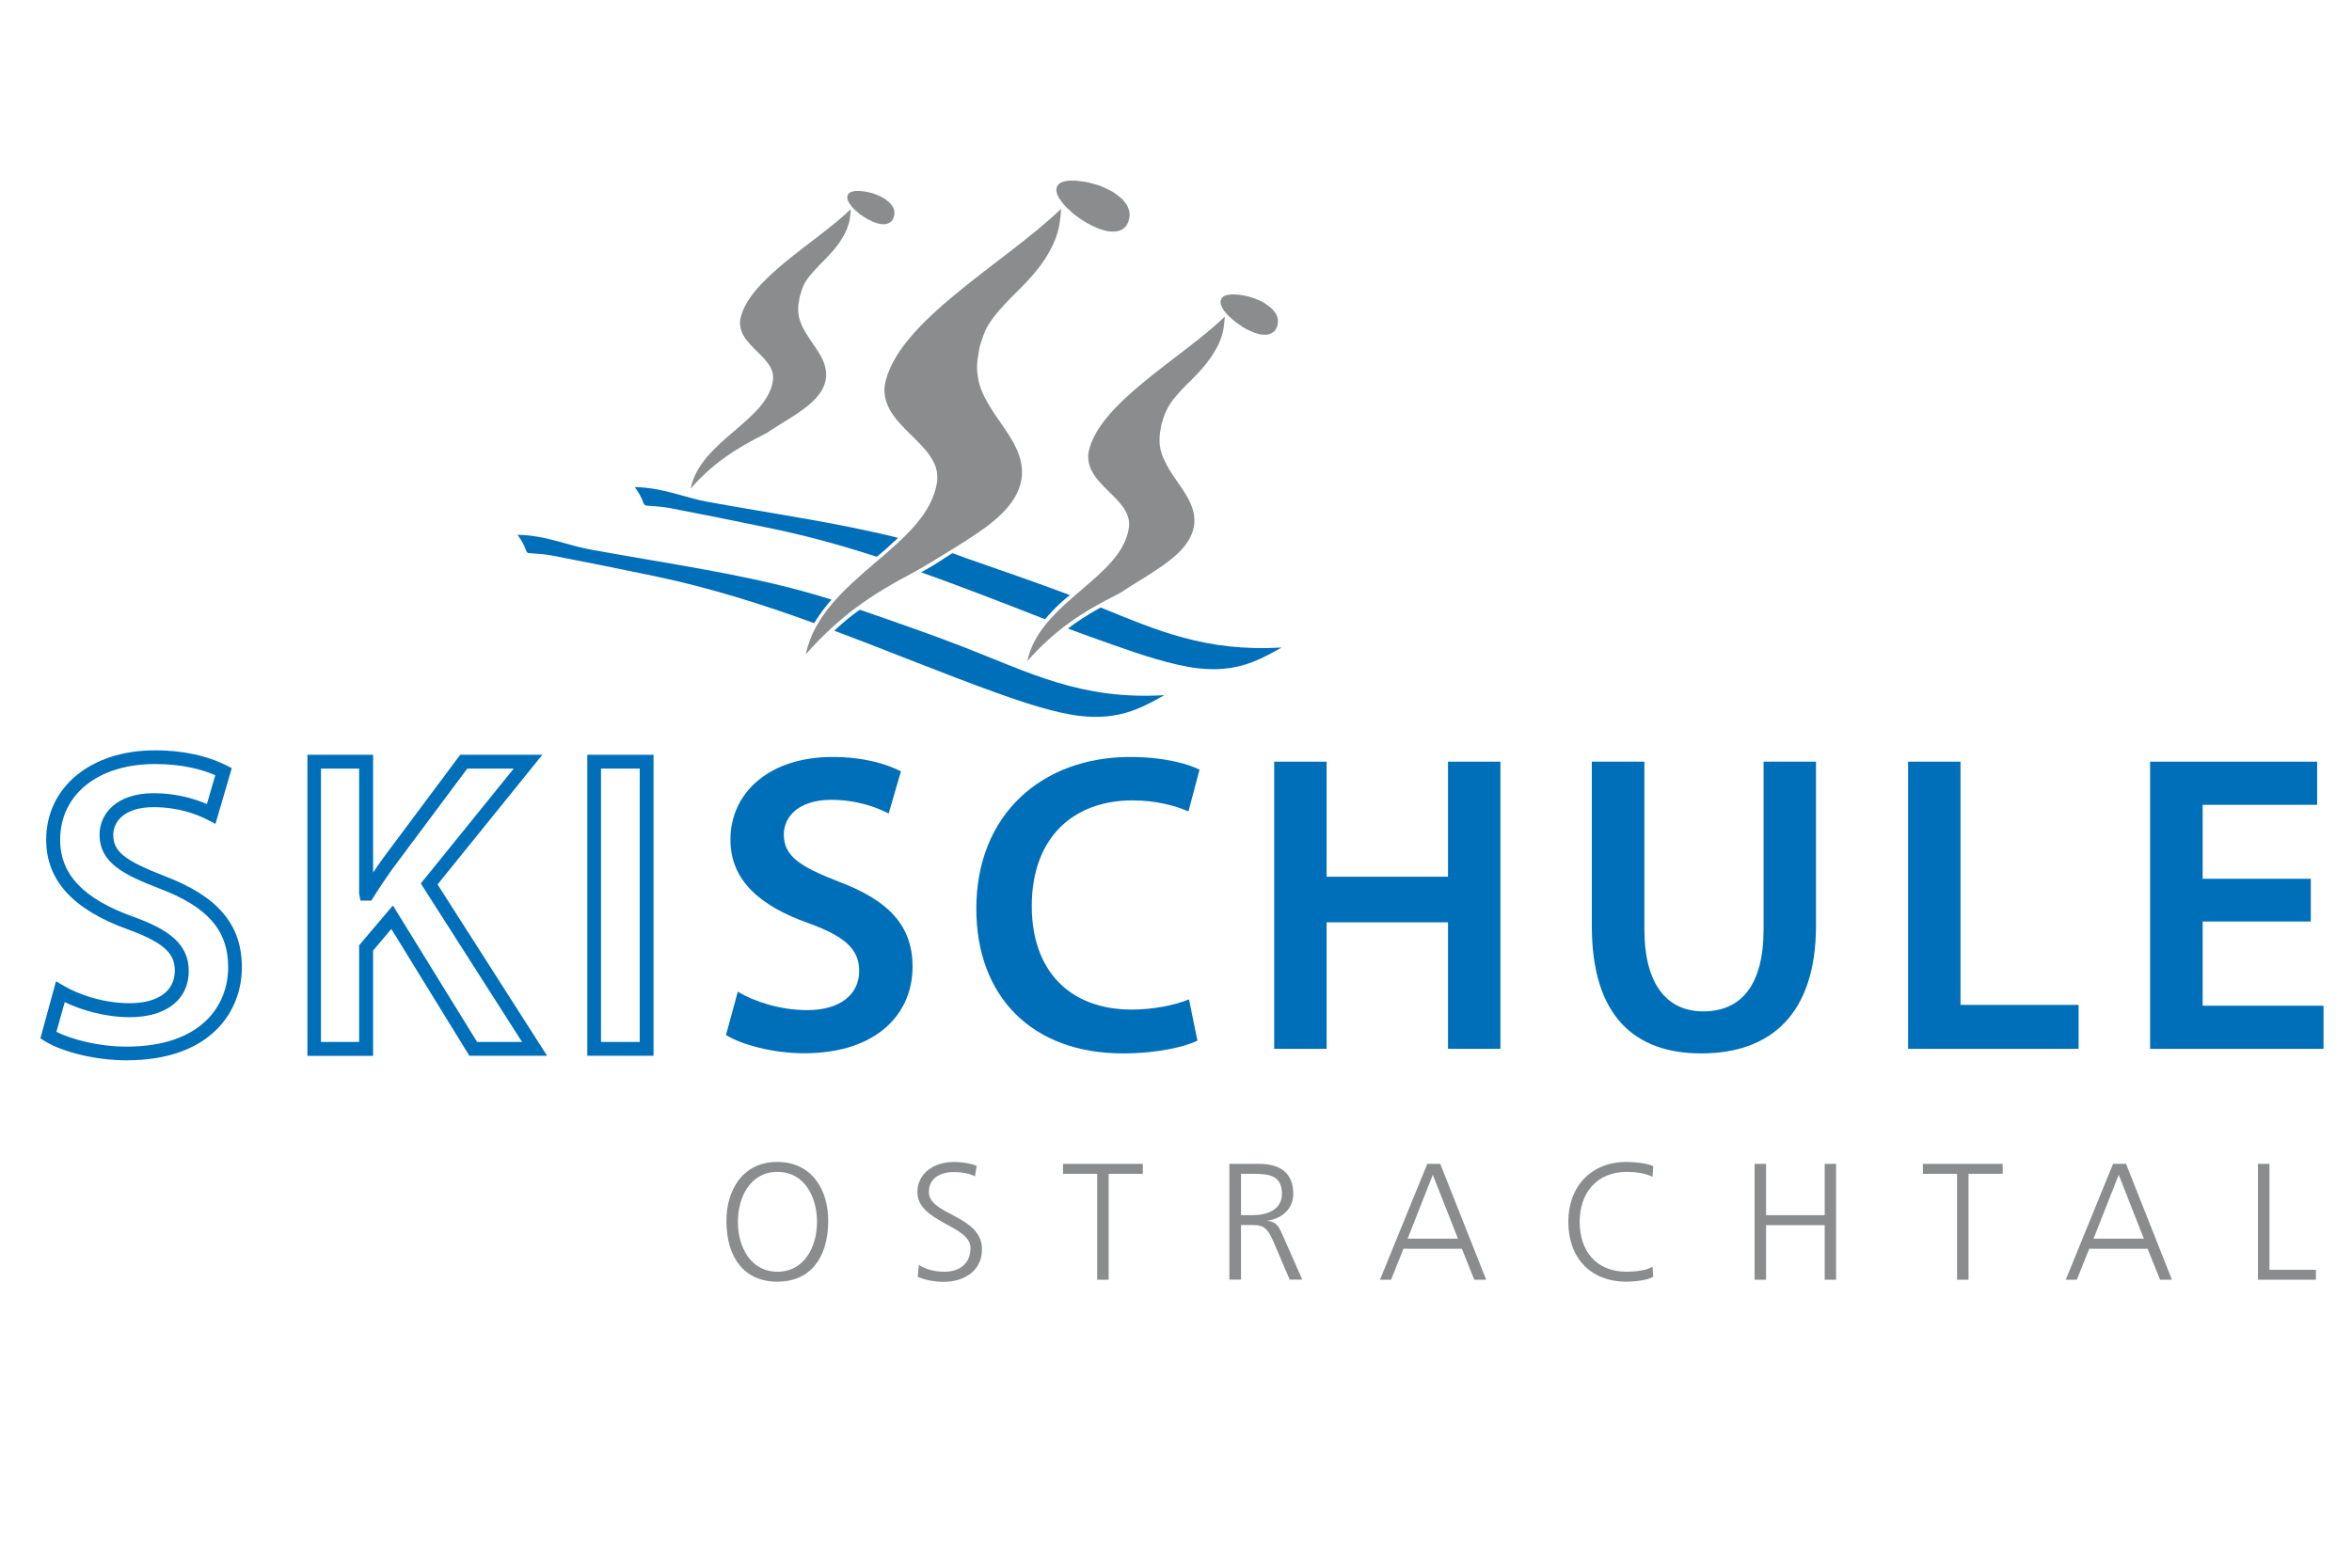 <?xml version="1.0" encoding="utf-8"?>
<!-- Generator: Adobe Illustrator 27.9.0, SVG Export Plug-In . SVG Version: 6.00 Build 0)  -->
<svg version="1.1" id="Ebene_1" xmlns="http://www.w3.org/2000/svg" xmlns:xlink="http://www.w3.org/1999/xlink" x="0px" y="0px"
	 viewBox="0 0 170.08 113.39" style="enable-background:new 0 0 170.08 113.39;" xml:space="preserve">
<style type="text/css">
	.st0{fill-rule:evenodd;clip-rule:evenodd;fill:#006FBA;}
	.st1{fill:#006FBA;}
	.st2{fill-rule:evenodd;clip-rule:evenodd;fill:#8A8C8E;}
</style>
<path class="st0" d="M68.87,40.01c0.39,0.13,0.63,0.23,1.02,0.37c2.42,0.85,4.93,1.7,7.47,2.66c0,0-0.43,0.34-0.88,0.77
	c-0.54,0.52-0.91,0.98-0.91,0.98c-2.96-1.16-5.81-2.27-8.96-3.4c0.53-0.28,1.06-0.6,1.55-0.93C68.62,40.17,68.87,40.01,68.87,40.01z
	"/>
<path class="st0" d="M77.23,45.46c1.12,0.43,2.11,0.77,3.2,1.16c1.99,0.71,4.42,1.52,6.23,1.72c2.68,0.29,4.21-0.48,6.02-1.51
	c-5.51,0.33-9.01-1.24-13.09-2.89c0,0-0.61,0.33-1.34,0.8C77.68,45.11,77.23,45.46,77.23,45.46z"/>
<path class="st0" d="M64.94,38.9c-4.42-1.1-8.95-1.73-13.75-2.6c-1.72-0.31-3.21-1.03-5.29-1.07c0.28,0.37,0.5,0.77,0.65,1.2
	l0.11,0.13c0.59,0.05,1.21,0.08,1.74,0.18c2.33,0.45,4.66,0.91,7.52,1.51c2.58,0.54,4.98,1.21,7.48,2.02c0,0,0.37-0.3,0.74-0.63
	C64.6,39.21,64.94,38.9,64.94,38.9z"/>
<path class="st1" d="M9.14,76.69c-2.15,0-4.58-0.57-5.9-1.39l-0.32-0.2l1.13-4.13l0.56,0.33c1.03,0.61,2.82,1.26,4.77,1.26
	c2.04,0,3.26-0.88,3.26-2.34c0-1.12-0.55-1.96-3.34-2.98c-4.01-1.43-5.96-3.56-5.96-6.5c0-3.81,3.23-6.47,7.86-6.47
	c2.51,0,4.21,0.6,5.19,1.1l0.37,0.19l-1.18,4.03l-0.54-0.28c-0.82-0.43-2.17-0.93-3.93-0.93c-2.16,0-2.92,1.08-2.92,2
	c0,1.2,0.79,1.84,3.65,2.96c3.9,1.47,5.65,3.51,5.65,6.63S15.3,76.69,9.14,76.69z M4.08,74.63c1.09,0.55,3.06,1.07,5.06,1.07
	c5.42,0,7.36-2.97,7.36-5.75c0-2.67-1.5-4.38-5.01-5.7c-2.52-0.98-4.29-1.83-4.29-3.89c0-1.49,1.21-2.99,3.92-2.99
	c1.61,0,2.92,0.39,3.84,0.79l0.61-2.09c-0.92-0.4-2.35-0.81-4.36-0.81c-4.11,0-6.86,2.2-6.86,5.48c0,2.51,1.69,4.28,5.3,5.57
	c2.4,0.87,4,1.88,4,3.92c0,2.06-1.63,3.34-4.26,3.34c-1.82,0-3.53-0.52-4.71-1.09L4.08,74.63z"/>
<path class="st1" d="M39.56,76.36h-5.62l-5.64-9.17l-1.32,1.56v7.62h-4.75V54.59h4.75v8.52c0.19-0.29,0.39-0.57,0.58-0.84l0.11-0.16
	l5.61-7.52h5.94l-7.58,9.38L39.56,76.36z M34.5,75.36h3.25L30.43,63.9l6.72-8.31h-3.36l-5.41,7.25c-0.46,0.66-0.93,1.34-1.38,2.06
	l-0.15,0.24h-0.78l-0.1-0.5v-9.05h-2.76v19.77h2.76v-6.99l2.44-2.88L34.5,75.36z"/>
<path class="st1" d="M47.26,76.36h-4.79V54.59h4.79V76.36z M43.46,75.36h2.8V55.59h-2.8V75.36z"/>
<path class="st0" d="M53.35,71.73c1.2,0.71,3.08,1.33,5.02,1.33c2.4,0,3.76-1.14,3.76-2.84c0-1.57-1.04-2.5-3.67-3.45
	c-3.45-1.23-5.64-3.05-5.64-6.04c0-3.42,2.84-5.98,7.37-5.98c2.25,0,3.88,0.49,4.96,1.04l-0.89,3.05c-0.77-0.4-2.21-0.99-4.16-0.99
	c-2.4,0-3.42,1.27-3.42,2.5c0,1.6,1.21,2.34,3.98,3.42c3.6,1.36,5.33,3.17,5.33,6.16c0,3.35-2.53,6.25-7.85,6.25
	c-2.22,0-4.5-0.61-5.64-1.32L53.35,71.73z"/>
<path class="st0" d="M86.59,75.27c-0.89,0.43-2.86,0.92-5.39,0.92c-6.59,0-10.6-4.13-10.6-10.47c0-6.84,4.78-10.97,11.12-10.97
	c2.5,0,4.25,0.52,5.02,0.92l-0.8,3.02c-0.98-0.43-2.37-0.8-4.06-0.8c-4.22,0-7.27,2.65-7.27,7.64c0,4.59,2.65,7.49,7.24,7.49
	c1.51,0,3.11-0.31,4.13-0.74L86.59,75.27z"/>
<polygon class="st0" points="95.93,55.09 95.93,63.41 104.71,63.41 104.71,55.09 108.5,55.09 108.5,75.86 104.71,75.86 
	104.71,66.71 95.93,66.71 95.93,75.86 92.14,75.86 92.14,55.09 "/>
<path class="st0" d="M118.91,55.09V67.2c0,4.07,1.69,5.95,4.25,5.95c2.74,0,4.37-1.88,4.37-5.95V55.09h3.79v11.86
	c0,6.41-3.29,9.24-8.29,9.24c-4.81,0-7.92-2.68-7.92-9.21V55.09H118.91z"/>
<polygon class="st0" points="137.98,55.09 141.77,55.09 141.77,72.68 150.31,72.68 150.31,75.86 137.98,75.86 "/>
<polygon class="st0" points="167.1,66.65 159.28,66.65 159.28,72.74 168.02,72.74 168.02,75.86 155.48,75.86 155.48,55.09 
	167.56,55.09 167.56,58.21 159.28,58.21 159.28,63.56 167.1,63.56 "/>
<path class="st0" d="M60.33,45.62c4.09,1.53,7.9,3.11,11.62,4.45c1.99,0.72,4.42,1.53,6.23,1.72c2.68,0.28,4.21-0.49,6.02-1.51
	c-6.04,0.36-9.8-1.65-14.41-3.44c-2.57-1-5.11-1.87-7.61-2.74c0,0-0.39,0.26-0.84,0.63C60.77,45.2,60.33,45.62,60.33,45.62z"/>
<path class="st0" d="M60.13,43.37c-5.47-1.74-11.29-2.5-17.42-3.62c-1.72-0.31-3.21-1.03-5.29-1.07c0.28,0.36,0.5,0.77,0.65,1.2
	L38.17,40c0.59,0.05,1.21,0.07,1.74,0.18c2.33,0.45,4.66,0.91,7.52,1.51c3.94,0.83,7.71,2.02,11.44,3.38c0,0,0.26-0.41,0.57-0.85
	C59.81,43.72,60.13,43.37,60.13,43.37z"/>
<path class="st2" d="M67.36,40.65l-1.22,0.71c-3.13,1.63-5.43,3.21-7.87,5.96c1.17-5.57,8.9-7.78,9.5-12.54
	c0.29-2.71-4.09-3.89-3.8-6.86C64.74,23.3,72.73,19,76.73,15.1l-0.02,0.32c-0.04,0.44-0.09,0.88-0.21,1.31
	c-0.11,0.41-0.27,0.8-0.46,1.18c-0.19,0.37-0.4,0.72-0.63,1.05c-0.23,0.34-0.49,0.65-0.74,0.95c-0.26,0.3-0.54,0.59-0.81,0.87
	l-0.81,0.81c-0.26,0.27-0.52,0.55-0.76,0.82c-0.23,0.27-0.46,0.54-0.65,0.83c-0.2,0.29-0.36,0.59-0.49,0.91l-0.18,0.53
	c-0.06,0.19-0.13,0.38-0.16,0.56l-0.08,0.53c-0.02,0.11-0.05,0.22-0.05,0.32c-0.02,0.23-0.04,0.47-0.02,0.7
	c0.01,0.2,0.04,0.38,0.07,0.57c0.11,0.71,0.47,1.43,0.86,2.06c0.84,1.4,2.23,2.85,2.31,4.55c0.1,2.06-1.63,3.51-3.31,4.65
	C69.63,39.28,68.43,39.98,67.36,40.65z"/>
<polygon class="st2" points="77.54,13.06 77.53,13.06 77.28,13.07 77.27,13.07 77.06,13.1 77.05,13.1 76.88,13.15 76.86,13.15 
	76.72,13.21 76.7,13.22 76.59,13.3 76.57,13.31 76.49,13.4 76.47,13.43 76.42,13.53 76.41,13.57 76.39,13.68 76.39,13.7 
	76.39,13.82 76.4,13.85 76.43,13.98 76.43,14 76.48,14.14 76.49,14.14 76.56,14.29 76.57,14.3 76.66,14.45 76.67,14.45 76.78,14.6 
	76.78,14.61 76.91,14.77 76.92,14.78 77.06,14.93 77.06,14.94 77.22,15.1 77.23,15.1 77.4,15.26 77.4,15.26 77.58,15.42 
	77.59,15.43 77.78,15.58 77.98,15.73 77.98,15.73 78.19,15.87 78.2,15.88 78.41,16.01 78.62,16.14 78.63,16.14 78.85,16.26 
	78.86,16.27 79.07,16.37 79.08,16.37 79.3,16.47 79.3,16.48 79.52,16.56 79.53,16.56 79.74,16.63 79.95,16.69 79.96,16.69 
	80.16,16.73 80.17,16.73 80.36,16.75 80.57,16.75 80.75,16.73 80.77,16.73 80.93,16.69 80.95,16.68 81.1,16.62 81.11,16.61 
	81.25,16.53 81.26,16.51 81.38,16.4 81.4,16.39 81.49,16.25 81.5,16.23 81.58,16.07 81.59,16.05 81.64,15.86 81.65,15.84 
	81.68,15.61 81.68,15.38 81.67,15.35 81.62,15.14 81.62,15.13 81.53,14.92 81.53,14.9 81.4,14.7 81.39,14.69 81.23,14.5 
	81.23,14.48 81.04,14.3 81.03,14.3 80.81,14.12 80.81,14.12 80.57,13.95 80.57,13.94 80.31,13.79 80.3,13.79 80.03,13.65 
	80.03,13.65 79.75,13.52 79.74,13.52 79.45,13.4 79.43,13.4 79.13,13.31 79.13,13.31 78.82,13.23 78.82,13.22 78.52,13.16 
	78.51,13.16 78.15,13.11 78.14,13.11 77.83,13.07 77.82,13.07 "/>
<path class="st2" d="M58.3,24.13c-0.24-0.4-0.47-0.85-0.54-1.3c-0.02-0.11-0.04-0.23-0.04-0.35c-0.01-0.14,0.01-0.29,0.01-0.44
	l0.04-0.2l0.05-0.33c0.02-0.11,0.07-0.24,0.1-0.35l0.11-0.34c0.08-0.19,0.17-0.38,0.3-0.57c0.12-0.17,0.26-0.35,0.41-0.52l0.48-0.52
	l0.5-0.51l0.5-0.54c0.17-0.19,0.32-0.39,0.47-0.6c0.14-0.21,0.28-0.43,0.4-0.66c0.12-0.23,0.22-0.49,0.29-0.74
	c0.07-0.27,0.11-0.55,0.13-0.82l0.01-0.21c-2.51,2.44-7.52,5.14-8,8.04c-0.18,1.87,2.56,2.6,2.38,4.3
	c-0.38,2.99-5.23,4.37-5.96,7.87c1.63-1.84,3.17-2.84,5.34-3.94l0.11-0.05c0.75-0.51,1.54-0.95,2.27-1.45
	c1.06-0.71,2.14-1.62,2.08-2.91C59.69,25.91,58.82,25,58.3,24.13z"/>
<polygon class="st2" points="62.12,13.81 61.9,13.81 61.73,13.83 61.71,13.84 61.58,13.87 61.56,13.88 61.46,13.93 61.42,13.95 
	61.36,14.02 61.34,14.05 61.3,14.12 61.28,14.17 61.27,14.26 61.27,14.29 61.28,14.39 61.28,14.41 61.32,14.52 61.33,14.53 
	61.38,14.64 61.39,14.65 61.46,14.77 61.47,14.78 61.57,14.9 61.57,14.91 61.67,15.04 61.68,15.04 61.8,15.16 61.81,15.17 
	61.94,15.29 61.95,15.29 62.09,15.41 62.09,15.42 62.25,15.54 62.26,15.54 62.42,15.65 62.42,15.66 62.59,15.76 62.76,15.86 
	62.77,15.87 62.95,15.95 63.11,16.03 63.12,16.04 63.29,16.1 63.3,16.1 63.47,16.16 63.47,16.16 63.64,16.19 63.65,16.2 63.8,16.22 
	63.98,16.22 64.12,16.19 64.13,16.19 64.25,16.15 64.28,16.13 64.38,16.07 64.4,16.06 64.49,15.97 64.51,15.94 64.58,15.83 
	64.6,15.8 64.64,15.66 64.65,15.64 64.68,15.46 64.67,15.28 64.67,15.25 64.62,15.08 64.61,15.05 64.52,14.9 64.51,14.88 
	64.39,14.73 64.38,14.72 64.23,14.57 64.22,14.57 64.04,14.43 64.03,14.42 63.84,14.3 63.83,14.29 63.62,14.18 63.61,14.18 
	63.38,14.08 63.38,14.08 63.14,13.99 63.14,13.99 62.9,13.93 62.89,13.92 62.65,13.87 62.65,13.87 62.37,13.83 62.36,13.83 "/>
<path class="st2" d="M84.57,33.99c-0.29-0.5-0.58-1.05-0.67-1.6c-0.02-0.15-0.05-0.29-0.05-0.44c-0.01-0.17,0.01-0.36,0.02-0.54
	c0-0.08,0.02-0.17,0.04-0.26l0.07-0.4c0.02-0.14,0.08-0.29,0.13-0.44l0.14-0.41c0.1-0.24,0.22-0.47,0.37-0.7
	c0.14-0.22,0.32-0.43,0.5-0.64c0.19-0.22,0.38-0.43,0.59-0.64l0.62-0.62c0.22-0.22,0.43-0.44,0.63-0.68c0.2-0.23,0.4-0.48,0.58-0.74
	c0.17-0.25,0.34-0.53,0.49-0.81c0.15-0.29,0.27-0.59,0.36-0.91c0.09-0.34,0.13-0.68,0.16-1.01l0.02-0.25
	c-3.1,3.01-9.28,6.34-9.87,9.91c-0.22,2.3,3.16,3.21,2.94,5.3c-0.47,3.69-6.44,5.39-7.35,9.7c2.02-2.27,3.91-3.51,6.59-4.86
	L81,42.89c0.92-0.63,1.9-1.17,2.8-1.79c1.3-0.88,2.64-2,2.57-3.59C86.3,36.19,85.22,35.07,84.57,33.99z"/>
<polygon class="st2" points="89.11,21.29 89.09,21.29 88.9,21.31 88.87,21.31 88.71,21.35 88.7,21.35 88.57,21.39 88.54,21.41 
	88.44,21.47 88.42,21.49 88.35,21.56 88.33,21.6 88.29,21.69 88.28,21.71 88.26,21.82 88.26,21.85 88.27,21.96 88.28,21.98 
	88.31,22.1 88.32,22.11 88.37,22.24 88.38,22.25 88.46,22.38 88.46,22.39 88.55,22.52 88.56,22.52 88.67,22.66 88.67,22.67 
	88.8,22.81 88.81,22.81 88.94,22.95 88.95,22.95 89.1,23.09 89.11,23.09 89.27,23.23 89.27,23.23 89.44,23.36 89.45,23.36 
	89.63,23.49 89.81,23.61 89.81,23.62 90,23.73 90.01,23.74 90.2,23.84 90.2,23.84 90.4,23.93 90.4,23.93 90.59,24.01 90.59,24.02 
	90.79,24.09 90.79,24.09 90.97,24.14 90.98,24.15 91.16,24.19 91.18,24.19 91.34,24.2 91.35,24.2 91.51,24.21 91.54,24.21 
	91.69,24.19 91.7,24.19 91.84,24.15 91.86,24.14 91.98,24.08 92,24.07 92.11,23.99 92.14,23.96 92.23,23.86 92.24,23.84 
	92.31,23.71 92.32,23.69 92.38,23.53 92.38,23.5 92.41,23.3 92.41,23.09 92.4,23.06 92.35,22.87 92.34,22.85 92.25,22.67 
	92.24,22.66 92.11,22.48 92.1,22.47 91.94,22.3 91.93,22.29 91.74,22.13 91.73,22.13 91.52,21.98 91.52,21.97 91.29,21.84 
	91.28,21.83 91.03,21.71 91.03,21.71 90.77,21.61 90.76,21.6 90.5,21.51 90.49,21.51 90.22,21.43 90.21,21.43 89.94,21.37 
	89.93,21.37 89.62,21.32 89.62,21.32 89.35,21.3 89.34,21.3 "/>
<path class="st2" d="M56.21,84.04c2.52,0,3.71,2.06,3.68,4.33c-0.02,2.57-1.27,4.33-3.68,4.33c-2.41,0-3.66-1.76-3.68-4.33
	C52.51,86.1,53.69,84.04,56.21,84.04z M53.36,88.37c0,1.78,0.89,3.61,2.86,3.61c1.97,0,2.86-1.84,2.86-3.61
	c0-1.78-0.89-3.61-2.86-3.61C54.25,84.76,53.36,86.59,53.36,88.37z"/>
<path class="st2" d="M66.45,91.49c0.49,0.31,1.07,0.49,1.85,0.49c1.03,0,1.88-0.53,1.88-1.72c0-1.64-3.84-1.85-3.84-4.04
	c0-1.34,1.18-2.18,2.65-2.18c0.41,0,1.07,0.06,1.64,0.28l-0.13,0.76c-0.37-0.2-0.96-0.31-1.52-0.31c-0.86,0-1.81,0.36-1.81,1.44
	c0,1.68,3.84,1.69,3.84,4.14c0,1.69-1.45,2.36-2.75,2.36c-0.82,0-1.45-0.17-1.9-0.36L66.45,91.49z"/>
<polygon class="st2" points="79.34,84.9 76.87,84.9 76.87,84.18 82.64,84.18 82.64,84.9 80.17,84.9 80.17,92.56 79.34,92.56 "/>
<path class="st2" d="M88.9,84.18h2.16c1.49,0,2.46,0.64,2.46,2.17c0,1.08-0.83,1.8-1.86,1.93v0.02c0.67,0.08,0.82,0.44,1.08,1.01
	l1.43,3.24h-0.91l-1.21-2.83c-0.48-1.08-0.84-1.12-1.63-1.12h-0.68v3.95H88.9V84.18z M89.73,87.89h0.88c0.97,0,2.09-0.37,2.09-1.54
	c0-1.37-0.97-1.45-2.11-1.45h-0.85V87.89z"/>
<path class="st2" d="M103.21,84.18h0.94l3.32,8.38h-0.86l-0.9-2.24h-4.22l-0.9,2.24h-0.8L103.21,84.18z M103.61,84.97l-1.82,4.62
	h3.64L103.61,84.97z"/>
<path class="st2" d="M119.5,85.12c-0.53-0.28-1.28-0.36-1.87-0.36c-2.17,0-3.4,1.54-3.4,3.61c0,2.11,1.19,3.61,3.4,3.61
	c0.55,0,1.39-0.07,1.87-0.36l0.05,0.72c-0.46,0.28-1.39,0.36-1.92,0.36c-2.64,0-4.22-1.74-4.22-4.33c0-2.54,1.63-4.33,4.22-4.33
	c0.49,0,1.49,0.08,1.92,0.31L119.5,85.12z"/>
<polygon class="st2" points="126.88,84.18 127.71,84.18 127.71,87.89 131.95,87.89 131.95,84.18 132.77,84.18 132.77,92.56 
	131.95,92.56 131.95,88.61 127.71,88.61 127.71,92.56 126.88,92.56 "/>
<polygon class="st2" points="141.52,84.9 139.05,84.9 139.05,84.18 144.82,84.18 144.82,84.9 142.35,84.9 142.35,92.56 
	141.52,92.56 "/>
<path class="st2" d="M152.8,84.18h0.94l3.32,8.38h-0.86l-0.9-2.24h-4.22l-0.9,2.24h-0.8L152.8,84.18z M153.21,84.97l-1.82,4.62h3.64
	L153.21,84.97z"/>
<polygon class="st2" points="163.28,84.18 164.11,84.18 164.11,91.84 167.47,91.84 167.47,92.56 163.28,92.56 "/>
</svg>
